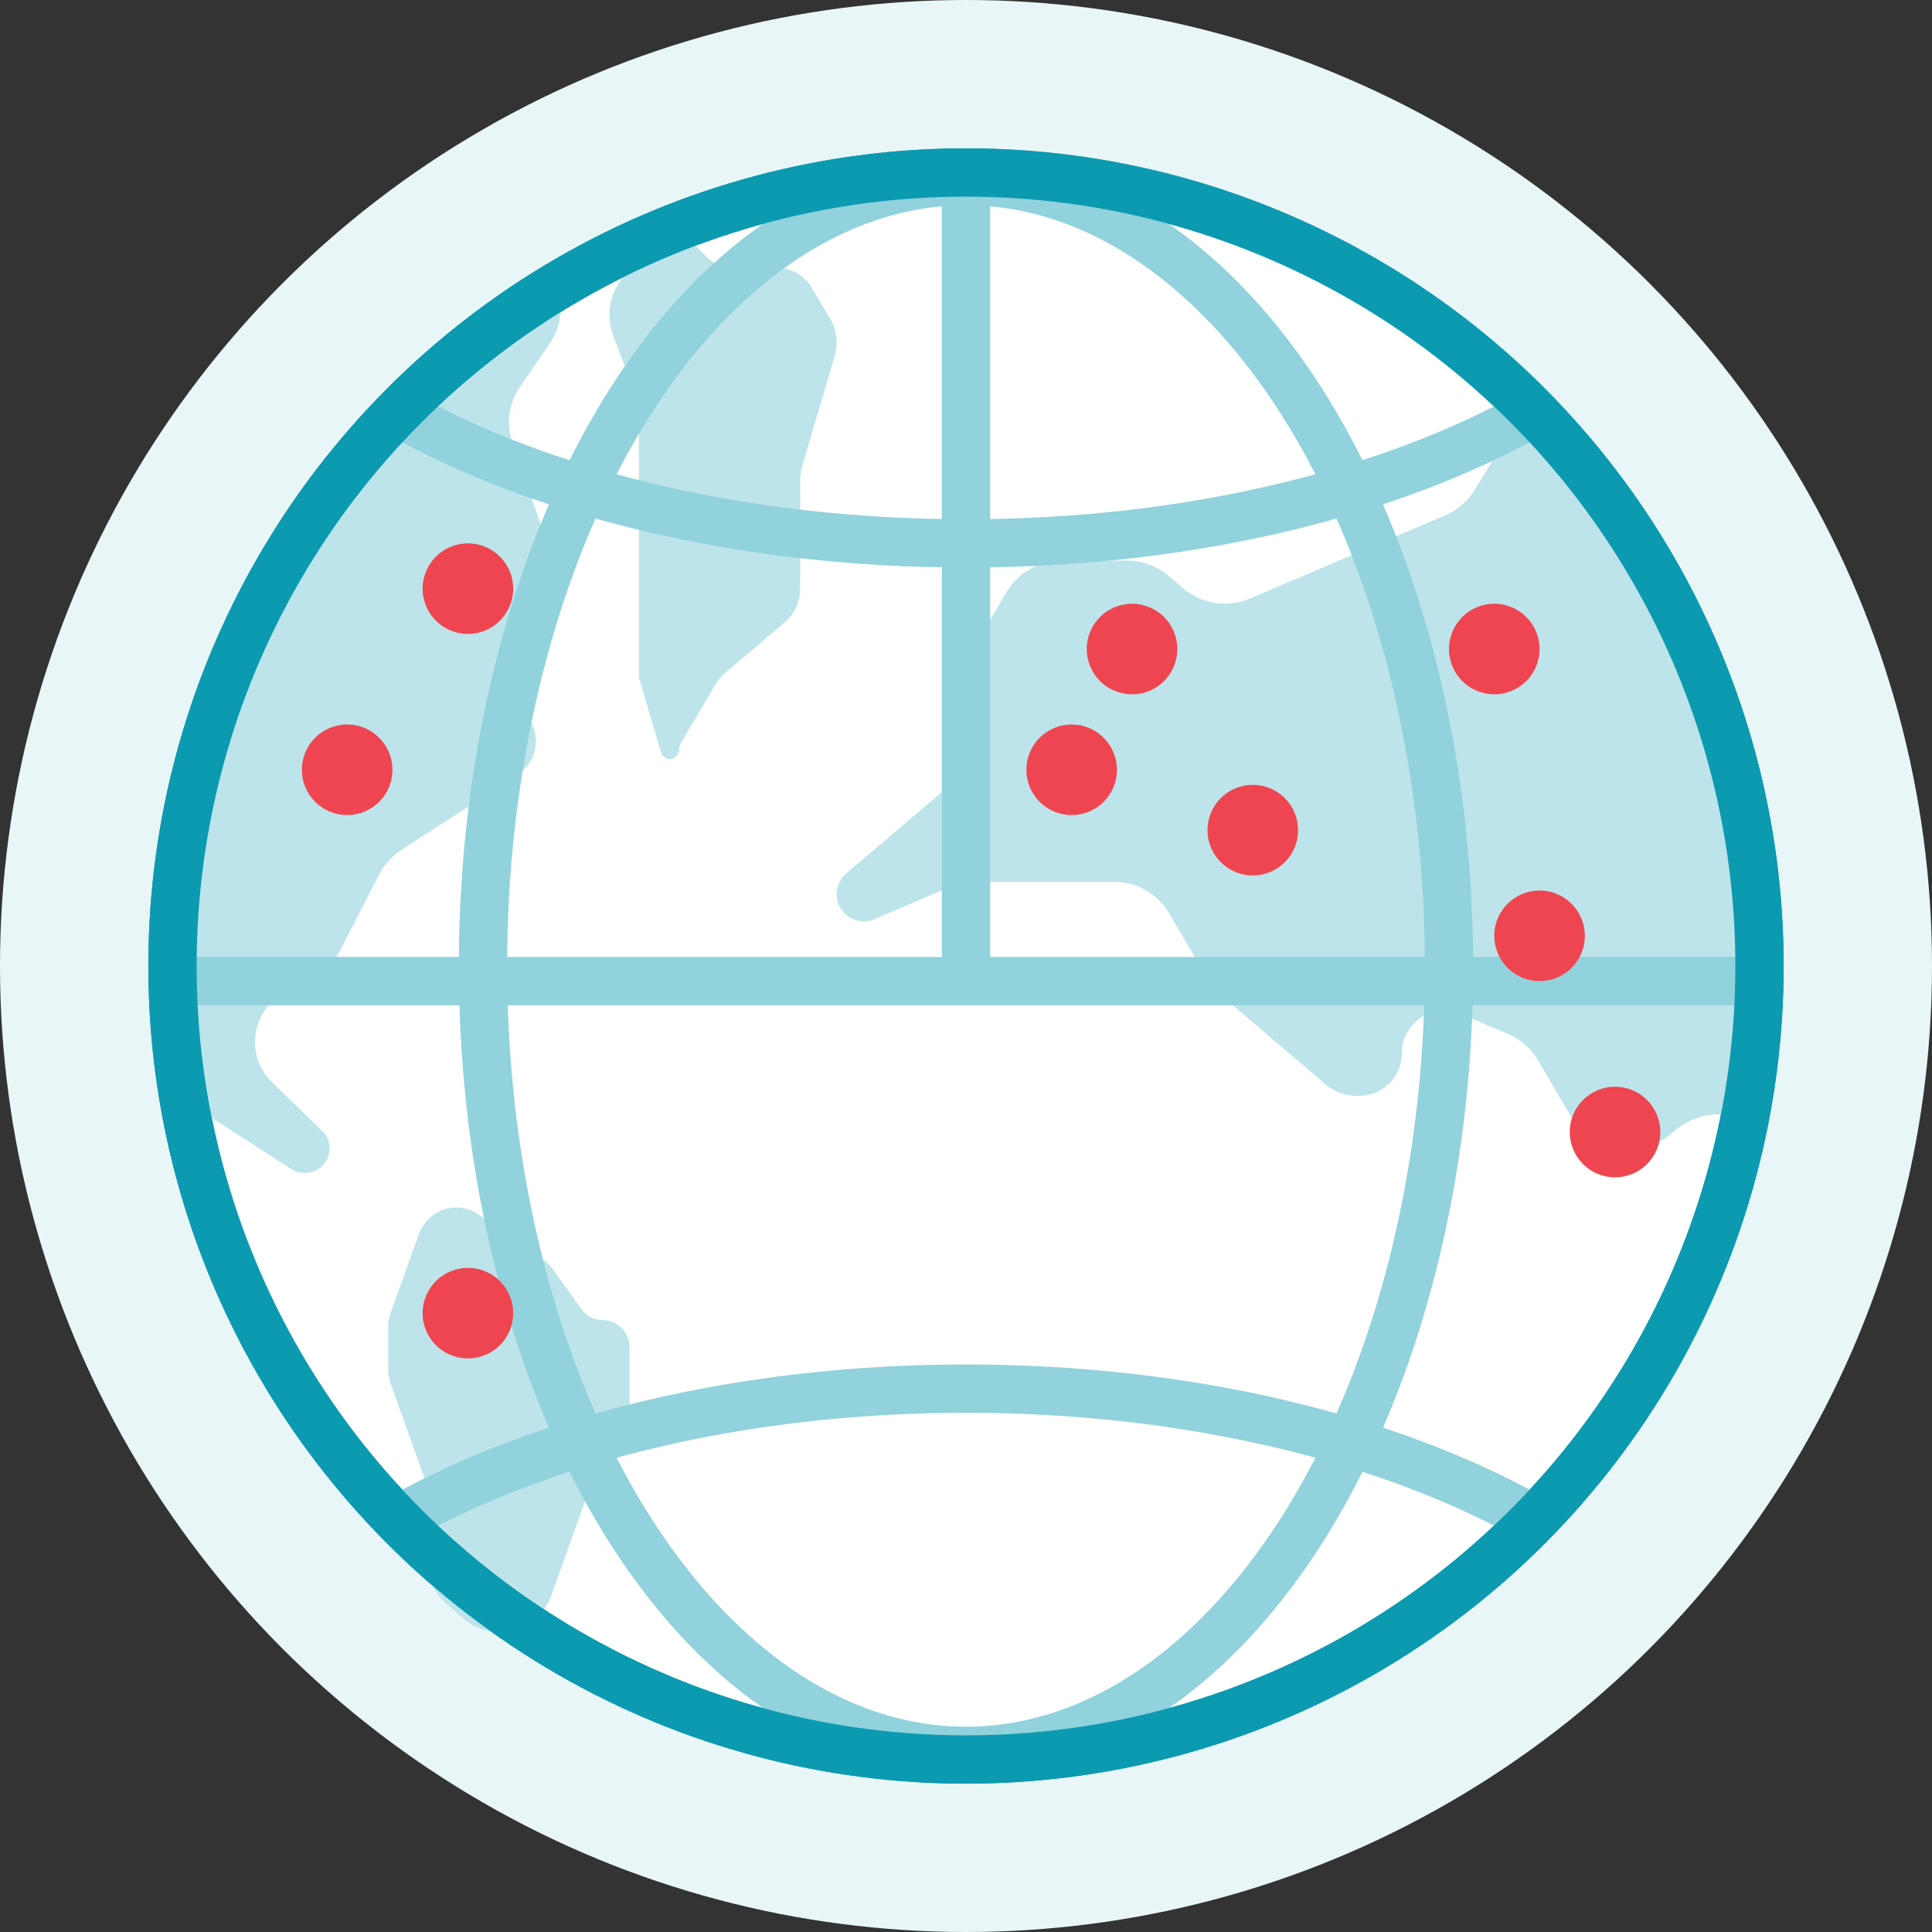 <svg xmlns="http://www.w3.org/2000/svg" width="32" height="32" viewBox="0 0 32 32" fill="none"><rect x="0" y="0" width="32" height="32" fill="#333333" stroke="none"/><circle cx="16" cy="16" r="16" fill="#E9F6F8"></circle><circle cx="16" cy="16" r="13.143" fill="white" stroke="#0C9AB0" stroke-width="0.8"></circle><path d="M9 20.867L7.93 20.118C7.82 20.041 7.69 20 7.557 20C7.279 20 7.031 20.178 6.935 20.446L6.468 21.752C6.442 21.827 6.428 21.907 6.428 21.987V22.677C6.428 22.758 6.442 22.837 6.468 22.913L7.054 24.551C7.072 24.602 7.074 25.348 7.074 25.842C7.074 26.117 7.185 26.381 7.391 26.563C7.492 26.652 7.595 26.74 7.698 26.826C8.116 27.173 8.734 27.059 9.039 26.609C9.076 26.557 9.105 26.5 9.127 26.44L9.729 24.756C9.75 24.695 9.78 24.639 9.817 24.587L10.299 23.913C10.383 23.795 10.428 23.653 10.428 23.508V22.32C10.428 22.069 10.23 21.866 9.985 21.866C9.844 21.866 9.712 21.797 9.628 21.68L9.162 21.028C9.117 20.965 9.062 20.911 9 20.867Z" fill="#BDE4EA"></path><path d="M25.198 6.857L24.436 8.096C24.321 8.293 24.146 8.447 23.936 8.536L20.703 9.914C20.333 10.072 19.904 10.006 19.597 9.745L19.356 9.539C19.164 9.375 18.919 9.285 18.667 9.285H17.587C17.209 9.285 16.86 9.485 16.67 9.81L16.084 10.809C15.988 10.972 15.938 11.158 15.938 11.347V12.34C15.938 12.651 15.801 12.947 15.564 13.149L14.015 14.469C13.915 14.555 13.857 14.68 13.857 14.811C13.857 15.133 14.186 15.35 14.482 15.224L15.738 14.689C15.87 14.633 16.012 14.604 16.155 14.604H18.449C18.826 14.604 19.175 14.804 19.366 15.129L20.007 16.222C20.067 16.324 20.144 16.416 20.235 16.493L21.965 17.968C22.103 18.085 22.278 18.15 22.458 18.15H22.513C22.903 18.15 23.219 17.834 23.219 17.444C23.219 16.938 23.735 16.597 24.2 16.795L24.976 17.126C25.186 17.215 25.361 17.369 25.476 17.566L26.031 18.511C26.222 18.836 26.571 19.036 26.948 19.036H26.988C27.24 19.036 27.485 18.946 27.677 18.782L27.73 18.737C28.127 18.399 28.697 18.347 29.094 18.686C29.22 17.952 29.286 17.197 29.286 16.427C29.286 12.668 27.718 9.274 25.198 6.857Z" fill="#BDE4EA"></path><path d="M12.889 4.44H12.147C11.999 4.44 11.854 4.386 11.737 4.287L11.447 4C11.162 4.115 10.88 4.242 10.605 4.378C10.166 4.596 9.986 5.116 10.161 5.574L10.55 6.592C10.571 6.664 10.582 6.739 10.582 6.815V11.165C10.582 11.203 10.587 11.24 10.598 11.276L10.946 12.454C11 12.638 11.25 12.595 11.25 12.402C11.25 12.369 11.259 12.338 11.275 12.31L11.856 11.326C11.897 11.257 11.948 11.196 12.008 11.146L12.996 10.31C13.159 10.172 13.254 9.96 13.254 9.736V7.945C13.254 7.869 13.265 7.794 13.286 7.723L13.825 5.897C13.886 5.69 13.859 5.465 13.751 5.282L13.451 4.774C13.328 4.566 13.117 4.44 12.889 4.44Z" fill="#BDE4EA"></path><path d="M8.614 6.405L9.102 5.695C9.222 5.52 9.28 5.329 9.286 5.143C5.517 7.503 3 11.766 3 16.634C3 17.18 3.032 17.717 3.093 18.245L4.818 19.361C5.093 19.539 5.46 19.345 5.46 19.021C5.46 18.913 5.415 18.808 5.336 18.732L4.507 17.927C4.04 17.474 4.167 16.705 4.755 16.42L5.141 16.233C5.348 16.132 5.516 15.969 5.62 15.767L6.284 14.478C6.368 14.315 6.494 14.177 6.65 14.076L8.568 12.835C8.931 12.601 8.981 12.099 8.672 11.799C8.462 11.595 8.409 11.28 8.543 11.02L9.07 9.999C9.199 9.749 9.22 9.457 9.129 9.191L8.487 7.325C8.381 7.016 8.428 6.675 8.614 6.405Z" fill="#BDE4EA"></path><ellipse cx="16" cy="16" rx="8" ry="13" stroke="#91D2DC" stroke-width="0.8"></ellipse><path d="M6.605 25.162C8.972 23.83 12.306 23 16 23C19.684 23 23.01 23.825 25.375 25.151" stroke="#91D2DC" stroke-width="0.8"></path><path d="M6.582 6.826C8.95 8.165 12.294 9 15.999 9C19.68 9 23.003 8.176 25.368 6.853" stroke="#91D2DC" stroke-width="0.8"></path><path d="M16 3V16.25" stroke="#91D2DC" stroke-width="0.8"></path><path d="M2.75 16.25H29.25" stroke="#91D2DC" stroke-width="0.8"></path><circle cx="16" cy="16" r="13.143" stroke="#0C9AB0" stroke-width="0.8"></circle><circle cx="25.5" cy="15.5" r="0.75" fill="#EF4550"></circle><circle cx="5.75" cy="12.75" r="0.75" fill="#EF4550"></circle><circle cx="7.75" cy="21.75" r="0.75" fill="#EF4550"></circle><circle cx="26.75" cy="18.75" r="0.75" fill="#EF4550"></circle><circle cx="24.75" cy="10.75" r="0.75" fill="#EF4550"></circle><circle cx="18.75" cy="10.75" r="0.75" fill="#EF4550"></circle><circle cx="17.75" cy="12.75" r="0.75" fill="#EF4550"></circle><circle cx="20.75" cy="13.75" r="0.75" fill="#EF4550"></circle><circle cx="7.75" cy="9.75" r="0.75" fill="#EF4550"></circle></svg>
